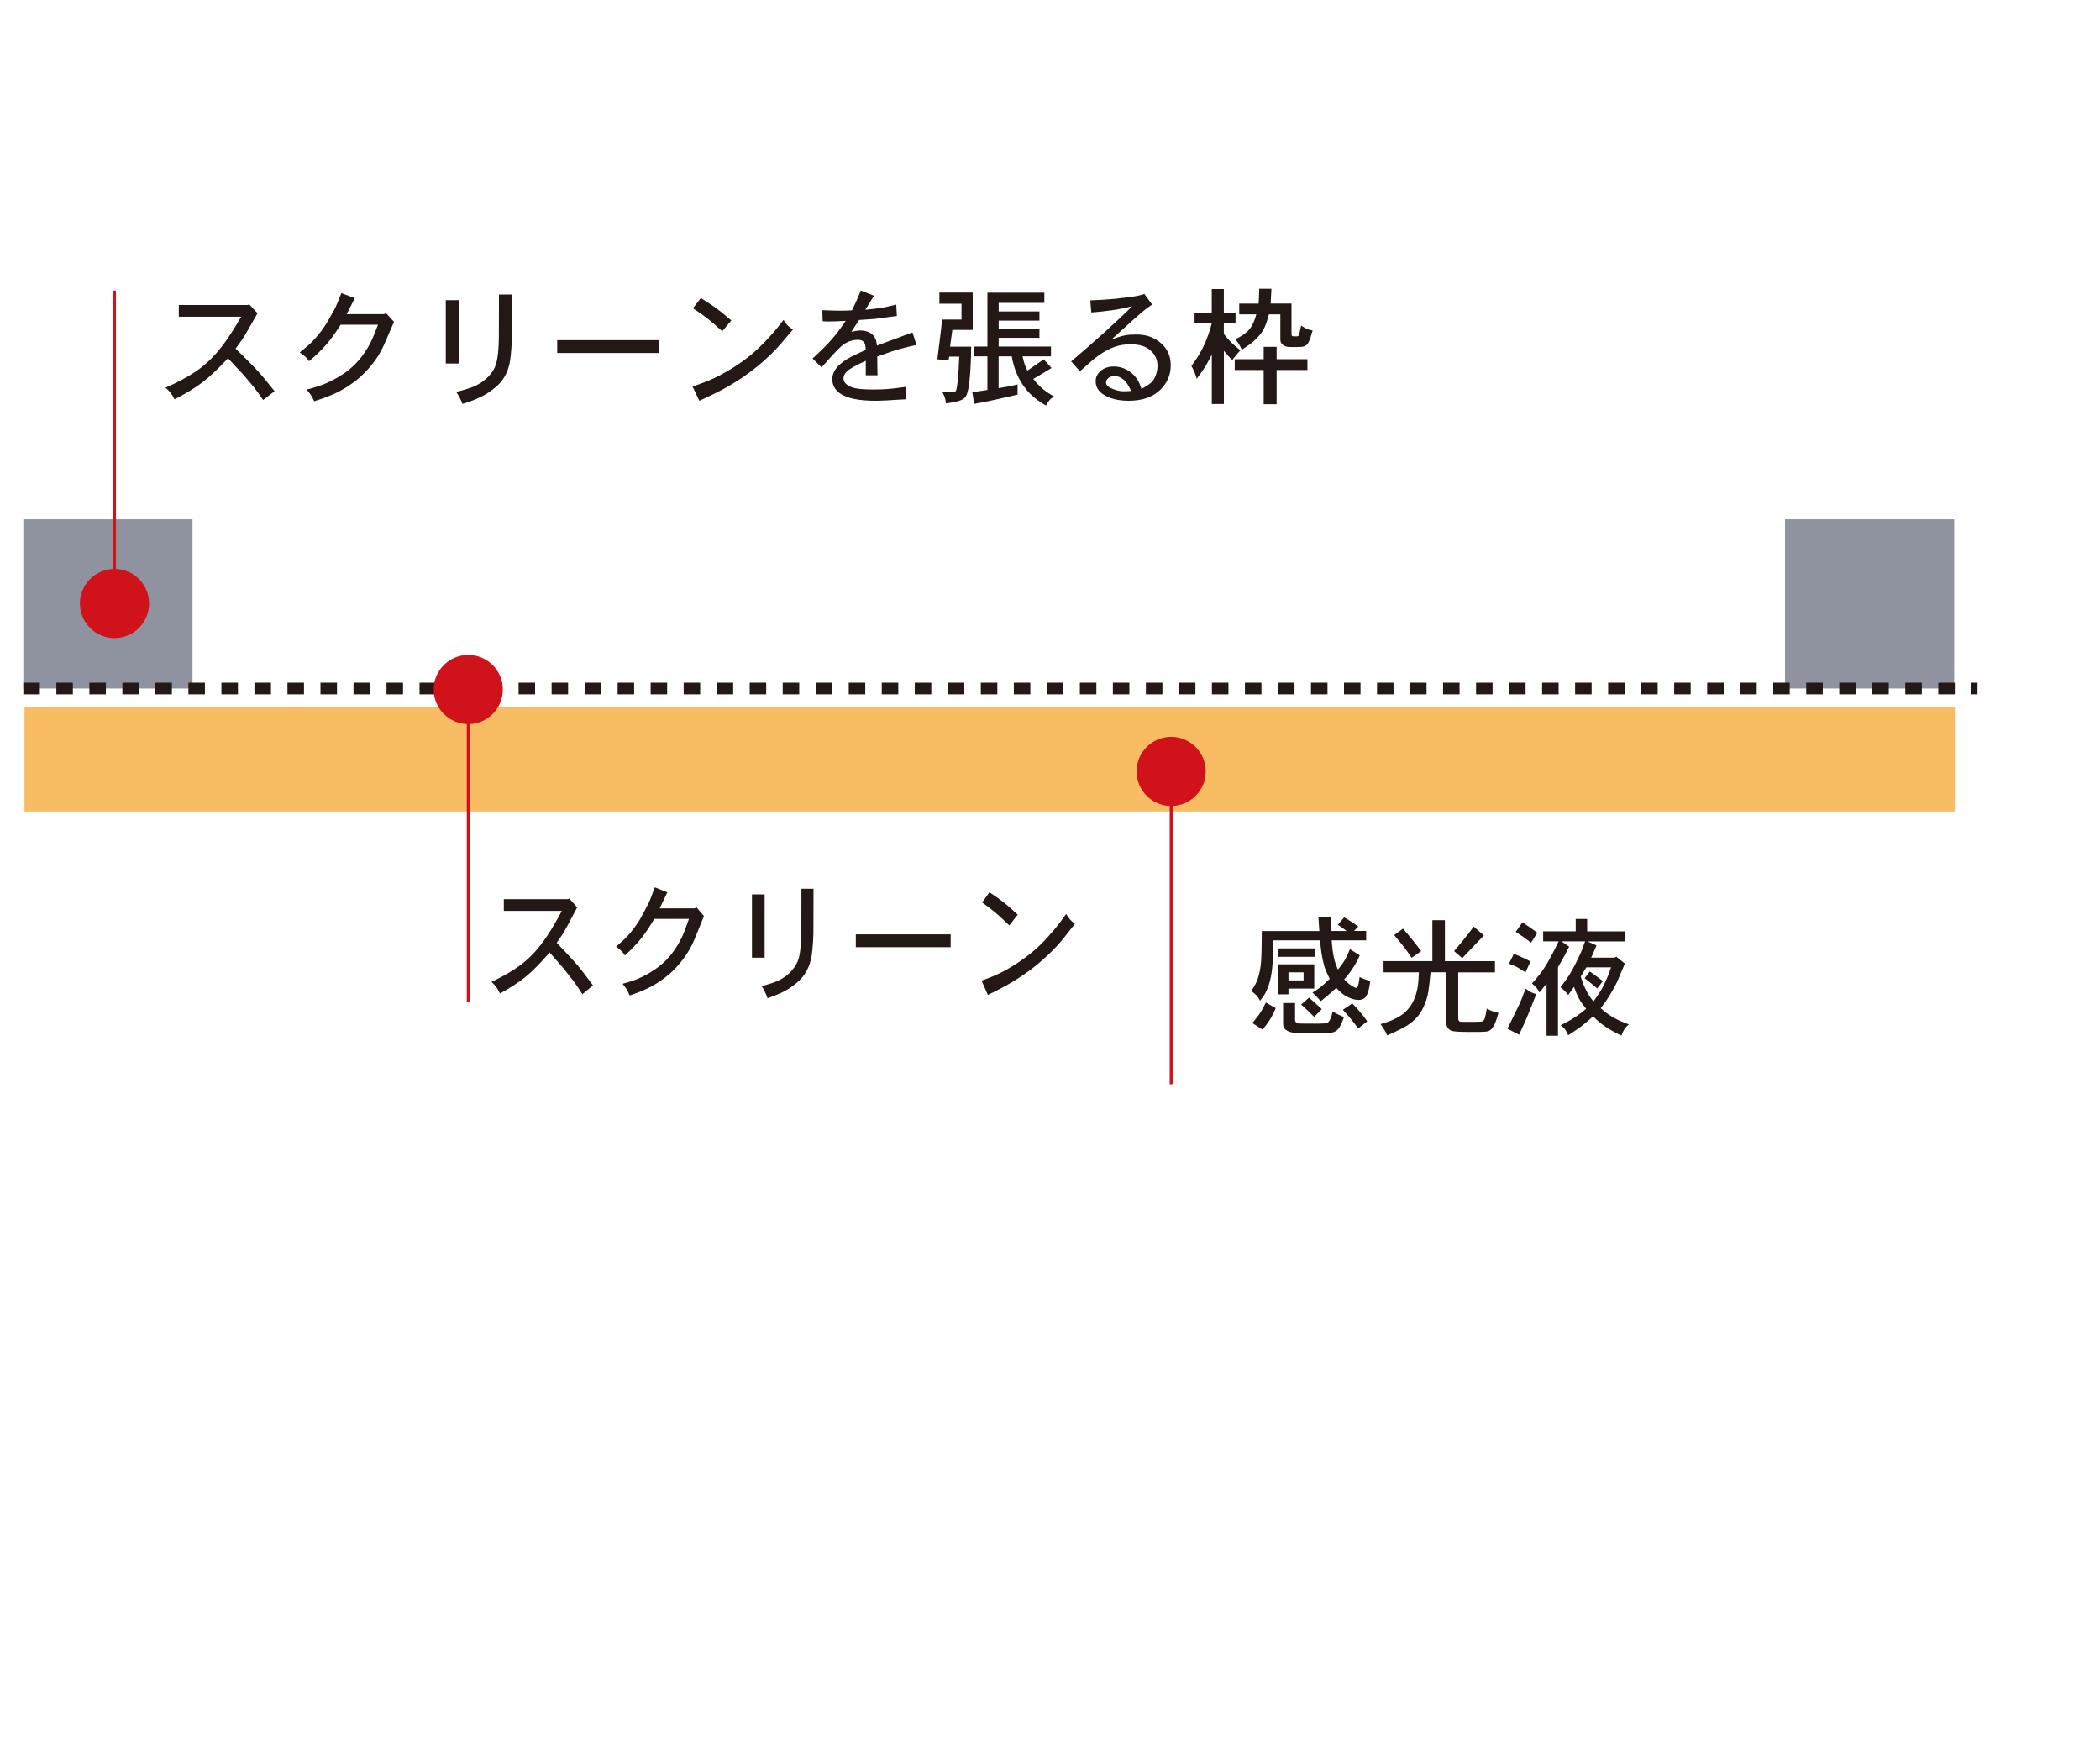 <?xml version="1.0" encoding="UTF-8"?><svg id="_レイヤー_2" xmlns="http://www.w3.org/2000/svg" viewBox="0 0 360 301"><defs><style>.cls-1,.cls-2,.cls-3{fill:none;}.cls-2{stroke:#231815;stroke-dasharray:0 0 0 0 0 0 2.83 2.83 2.83 2.83 2.83 2.83;stroke-width:2px;}.cls-4{fill:#f8bc63;}.cls-5{fill:#8f939f;}.cls-6{fill:#d0121b;}.cls-7{fill:#231815;}.cls-3{stroke:#d0121b;stroke-width:.5px;}</style></defs><g id="_レイヤー_1-2"><rect class="cls-5" x="4" y="89" width="29" height="29"/><rect class="cls-5" x="306" y="89" width="29" height="29"/><line class="cls-2" x1="4" y1="118" x2="339" y2="118"/><rect class="cls-4" x="4.2" y="121.2" width="330.92" height="17.88"/><line class="cls-3" x1="19.63" y1="49.8" x2="19.63" y2="103.43"/><path class="cls-6" d="m13.7,103.43c0,3.27,2.66,5.93,5.93,5.93s5.93-2.66,5.93-5.93-2.65-5.93-5.93-5.93-5.93,2.66-5.93,5.93Z"/><line class="cls-3" x1="80.27" y1="171.79" x2="80.27" y2="118.17"/><path class="cls-6" d="m86.2,118.17c0-3.27-2.66-5.93-5.93-5.93s-5.93,2.66-5.93,5.93,2.66,5.93,5.93,5.93,5.93-2.66,5.93-5.93Z"/><line class="cls-3" x1="200.77" y1="185.83" x2="200.77" y2="132.21"/><path class="cls-6" d="m206.7,132.21c0-3.27-2.66-5.93-5.93-5.93s-5.93,2.66-5.93,5.93,2.66,5.93,5.93,5.93,5.93-2.66,5.93-5.93Z"/><path class="cls-7" d="m42.45,52.27l.28-.11,1.42,1.53c-.32.55-.57.99-.77,1.34s-.39.69-.59,1.03c-.2.34-.45.79-.77,1.34-.27.48-.82,1.27-1.63,2.35.53.51,1.06,1.04,1.61,1.58.55.54,1.05,1.05,1.5,1.51.65.68,1.19,1.29,1.64,1.83l1.93,2.38-1.96,1.51c-.55-.81-1.08-1.54-1.57-2.18-.14-.17-.75-.9-1.85-2.19-.22-.25-1.09-1.18-2.61-2.79-.82.89-1.6,1.69-2.35,2.39-.74.7-1.45,1.3-2.12,1.81-1.29.96-2.85,1.91-4.68,2.84-.31-.55-.54-.93-.7-1.13-.19-.24-.48-.53-.85-.87,2.11-.92,3.85-1.86,5.24-2.81,1.42-.98,2.71-2.17,3.85-3.55.42-.5.83-1.04,1.24-1.62.41-.59.84-1.23,1.29-1.94.45-.71.89-1.45,1.34-2.24h-10.69v-2.01h11.79Z"/><path class="cls-7" d="m59.38,53.84h6.45l.35-.17,1.36,1.49c-.19.45-.39.89-.58,1.35-.19.45-.39.9-.59,1.35-.2.45-.39.9-.59,1.35-.51,1.16-1.22,2.3-2.13,3.41-.83,1-1.64,1.81-2.44,2.45-1.17.94-2.39,1.7-3.64,2.3-1.06.5-2.3.97-3.72,1.4-.2-.45-.37-.79-.52-1.02-.14-.22-.4-.55-.78-.98,1.39-.35,2.52-.71,3.37-1.09,1.24-.55,2.33-1.16,3.28-1.84.93-.67,1.75-1.43,2.45-2.27.68-.82,1.29-1.74,1.82-2.75.29-.55.74-1.61,1.33-3.17h-6.4c-.88,1.39-1.7,2.52-2.47,3.41-.81.93-1.79,1.88-2.94,2.85-.22-.31-.41-.55-.59-.73-.17-.15-.51-.41-1.02-.78,1.02-.8,1.76-1.44,2.21-1.92.74-.78,1.39-1.58,1.96-2.42.39-.56,1.01-1.63,1.88-3.21.15-.28.51-1.15,1.09-2.61l2.31.86-1.42,2.76Z"/><path class="cls-7" d="m79.29,69.24c-.29-.75-.65-1.44-1.08-2.07,1.46-.36,2.51-.69,3.17-.99.93-.43,1.71-.97,2.33-1.63.65-.67,1.08-1.37,1.3-2.09.34-1.09.51-2.75.51-4.96l.02-7.02h2.22l-.02,7.69c-.08,2.08-.23,3.57-.46,4.45-.25.95-.63,1.79-1.16,2.52-.52.73-1.34,1.46-2.46,2.19-1.11.72-2.56,1.36-4.37,1.91Zm-2.87-17.79h2.33v10.85h-2.33v-10.85"/><rect class="cls-7" x="95.52" y="58.3" width="17.49" height="2.2"/><path class="cls-7" d="m125.37,54.92l-1.55,1.85c-1.19-1.07-2.06-1.81-2.6-2.23-.57-.44-1.38-1.02-2.43-1.71l1.36-1.75c1.32.83,2.23,1.43,2.72,1.8.57.43,1.41,1.11,2.5,2.04Zm8.95-.09c.27.41.49.71.68.92.16.18.47.43.92.74-1.59,1.91-2.66,3.13-3.2,3.68-1.24,1.24-2.5,2.35-3.78,3.33-.46.34-.93.69-1.42,1.02-.49.34-.98.66-1.49.98-.5.31-1.03.63-1.6.94-1.09.62-2.6,1.37-4.55,2.25l-1.16-2.44c1.93-.65,3.48-1.28,4.64-1.9,2.37-1.26,4.39-2.63,6.05-4.11.42-.38.83-.76,1.21-1.15.38-.39.79-.8,1.21-1.26.42-.45.84-.94,1.27-1.46.43-.52.84-1.04,1.23-1.56"/><path class="cls-7" d="m149.81,50.7l-1.47,2.39c1.08-.1,2.06-.22,2.94-.36.32-.05,1.11-.23,2.36-.53l.11,1.96c-.42.05-.99.12-1.72.22-.73.1-1.41.19-2.03.27-.16.02-1.07.09-2.72.19l-1.34,2.03c.69-.15,1.19-.23,1.51-.23.42,0,.82.06,1.21.18.35.12.67.3.95.56.16.15.34.43.55.85.01.03.08.36.18,1,2.04-.77,4.07-1.52,6.08-2.26l.69,2.16c-.76.14-1.31.26-1.64.36-.44.12-.88.23-1.34.36-.45.12-.89.26-1.3.4-.55.19-.95.33-1.22.43-.27.1-.68.24-1.22.43,0,.91.01,1.98.04,3.21h-2.01v-2.48c-1.75.78-2.86,1.41-3.32,1.91-.33.35-.5.72-.5,1.11,0,.29.1.56.31.81.29.34.76.6,1.42.8.66.19,1.81.29,3.46.29.9,0,1.72-.03,2.47-.09.75-.06,1.78-.18,3.07-.37v2.13c-2.62.17-4.37.26-5.25.26-2.85,0-4.88-.42-6.08-1.26-.88-.62-1.32-1.44-1.32-2.46,0-.57.17-1.11.51-1.62.41-.63,1.07-1.22,1.97-1.77.63-.39,1.71-.92,3.24-1.61,0-.66-.11-1.11-.32-1.36-.22-.24-.57-.37-1.02-.37-.88,0-1.72.28-2.5.83-.53.37-1.77,1.67-3.72,3.89l-1.55-1.51c1.38-1.26,2.46-2.33,3.24-3.23.78-.88,1.59-1.96,2.45-3.23-1.13.07-2.17.11-3.14.11-.22,0-.49-.01-.81-.04l-.06-1.9c2.29.1,3.99.11,5.09.02.41-.81.91-1.94,1.51-3.39l2.22.88Z"/><path class="cls-7" d="m161.04,50.14h5.71v6.4h-3.49l-.39,2.87h3.62c-.07,4.54-.34,7.3-.8,8.3-.16.35-.42.61-.78.8-.51.25-1.42.46-2.74.63-.06-.45-.13-.79-.2-1-.08-.24-.22-.57-.42-.96h1.94c.2,0,.33-.08.4-.24.25-.66.43-2.6.55-5.82h-1.72l-.11.63-1.92-.17.45-3.62c.16-1.16.27-2.23.35-3.19h3.34v-2.72h-3.79v-1.9Zm8.24.02h9.75v1.75h-7.83v1.47h6.99v1.57h-6.99v1.4h6.99v1.55h-6.99v1.49h8.97v1.68h-4.87c.11.52.22.95.33,1.29.1.29.26.68.49,1.16.85-.57,1.78-1.22,2.8-1.94l1.34,1.49c-1.11.69-2.16,1.32-3.13,1.88.49.63,1.02,1.18,1.58,1.66.54.46,1.2.91,1.99,1.34-.37.24-.63.45-.78.63-.15.17-.35.48-.6.93-1.44-.82-2.58-1.75-3.43-2.8-1.26-1.58-2.08-3.46-2.44-5.63h-2.26v5.45c.88-.15,1.46-.26,1.74-.31.28-.06.79-.17,1.51-.33v1.75c-1.5.35-2.91.67-4.25.96-1.34.28-2.4.49-3.19.62l-.32-2.01c.65-.08,1.51-.2,2.59-.37v-5.76h-2.26v-1.68h2.26v-9.23"/><path class="cls-7" d="m192.23,56.66c.44-.39.85-.77,1.24-1.13.39-.35.79-.71,1.2-1.08.41-.36.77-.67,1.07-.93.45-.38,1.03-.82,1.76-1.33l-1.32-1.81c-.4.14-.83.26-1.27.34-.35.06-.63.11-.85.14-.21.03-.51.07-.9.12-.39.05-.77.1-1.14.13-.37.04-.66.07-.86.1-1.12.11-2.54.2-4.25.27l.17,2.07c1.38-.1,2.76-.26,4.15-.47.7-.11,1.65-.3,2.84-.58-.63.63-1.38,1.36-2.27,2.19-.89.83-1.69,1.57-2.41,2.22-.72.65-1.65,1.47-2.8,2.48-1.15,1-2.13,1.86-2.96,2.56l1.51,1.68c.75-.68,1.39-1.24,1.9-1.68.51-.44.92-.76,1.23-.98.98-.7,1.91-1.2,2.77-1.51.85-.31,1.78-.46,2.77-.46,1.47,0,2.61.35,3.42,1.06.8.7,1.2,1.59,1.2,2.68,0,.49-.09.98-.26,1.47-.17.49-.37.86-.59,1.12-.35.41-.98.85-1.91,1.32-.24-.79-.52-1.39-.82-1.8-.49-.65-1.06-1.15-1.72-1.5-.7-.36-1.41-.54-2.12-.54-.96,0-1.73.25-2.31.75-.58.5-.87,1.09-.87,1.77,0,.93.42,1.68,1.27,2.25,1.11.74,2.57,1.11,4.38,1.11,2.26,0,4.02-.59,5.3-1.76,1.28-1.17,1.92-2.62,1.92-4.33,0-1.11-.29-2.08-.87-2.9-.58-.81-1.4-1.45-2.47-1.91-.71-.31-1.6-.46-2.66-.46-.68,0-1.29.05-1.83.15-.5.09-1.26.32-2.3.69.68-.63,1.23-1.13,1.67-1.53Zm-2.43,9.4c-.13-.16-.19-.33-.19-.49,0-.29.12-.54.36-.74.3-.26.67-.39,1.11-.39.53,0,1.06.23,1.61.69.37.3.77.93,1.22,1.88-.55.04-.96.06-1.24.06-.73,0-1.48-.19-2.25-.56-.25-.11-.45-.26-.6-.45"/><path class="cls-7" d="m217.84,52.02h3.56v5.07c0,.22.01.36.03.4.02.04.06.08.13.12.05.03.19.04.42.04h.36c.13,0,.22-.04.27-.13.05-.1.1-.24.15-.43.06-.21.16-.64.3-1.29.41.28.74.47.98.58.22.09.55.18.98.26-.27.98-.5,1.64-.68,1.99-.19.37-.44.61-.77.72-.24.09-.63.13-1.19.13h-.97c-.5,0-.84-.04-1.04-.13-.59-.24-.88-.63-.88-1.14v-4.33h-1.96c-.29,1.13-.6,1.99-.93,2.6-.32.6-.87,1.26-1.63,1.95-.44.4-1.13.9-2.08,1.51-.26-.53-.45-.89-.56-1.07-.12-.19-.32-.43-.58-.72,1.06-.49,1.87-1.05,2.4-1.67.52-.62.92-1.48,1.22-2.6h-2.93v-1.85h3.32c.04-.39.08-1.24.11-2.54h2.09l-.13,2.54Zm-10.11-2.48h2.07v4.1h2.01v1.77h-2.01v1.83c.55.68.99,1.19,1.33,1.51.36.35.86.78,1.5,1.29-.38.42-.84.98-1.38,1.66-.47-.43-.95-.95-1.44-1.57v9.12h-2.07v-8.47c-.49.93-.82,1.55-.99,1.85-.4.64-.93,1.4-1.6,2.29-.2-.76-.5-1.49-.91-2.18.5-.7.92-1.32,1.25-1.85.33-.54.6-1.05.83-1.53.57-1.2,1.05-2.51,1.41-3.95h-2.95v-1.77h2.95v-4.1m8.9,9.9h2.22v2.13h5.28v1.85h-5.28v5.86h-2.22v-5.86h-4.96v-1.85h4.96v-2.13"/><path class="cls-7" d="m97.35,154.11l.26-.11,1.33,1.53c-.3.55-.53.99-.71,1.34-.18.35-.36.69-.55,1.03-.18.34-.42.79-.72,1.34-.25.48-.76,1.27-1.52,2.35.49.51.99,1.04,1.5,1.58.51.54.98,1.05,1.4,1.51.6.68,1.11,1.29,1.53,1.83l1.79,2.38-1.82,1.51c-.52-.81-1.01-1.54-1.47-2.18-.13-.17-.71-.9-1.72-2.19-.2-.25-1.01-1.18-2.43-2.79-.76.89-1.49,1.69-2.18,2.39-.69.7-1.35,1.3-1.97,1.81-1.2.96-2.65,1.91-4.36,2.84-.29-.55-.5-.93-.65-1.13-.18-.24-.45-.53-.8-.87,1.96-.92,3.59-1.86,4.87-2.81,1.33-.98,2.52-2.17,3.58-3.55.39-.5.77-1.04,1.16-1.62.39-.59.79-1.23,1.2-1.94.42-.71.83-1.45,1.24-2.24h-9.94v-2.01h10.96Z"/><path class="cls-7" d="m113.1,155.68h5.99l.32-.17,1.26,1.49c-.18.45-.36.89-.54,1.35-.18.45-.37.9-.55,1.35-.18.45-.36.9-.55,1.35-.47,1.16-1.14,2.3-1.98,3.41-.77,1-1.52,1.81-2.26,2.45-1.09.93-2.22,1.7-3.4,2.3-.98.5-2.13.97-3.45,1.4-.19-.45-.35-.79-.49-1.02-.14-.22-.38-.55-.72-.98,1.29-.35,2.34-.71,3.14-1.09,1.16-.55,2.17-1.16,3.05-1.84.87-.67,1.63-1.43,2.27-2.27.63-.82,1.2-1.74,1.69-2.75.27-.55.68-1.61,1.23-3.17h-5.95c-.81,1.39-1.58,2.52-2.3,3.41-.75.93-1.66,1.88-2.74,2.85-.2-.31-.38-.55-.55-.73-.15-.15-.47-.41-.95-.78.95-.8,1.63-1.44,2.05-1.92.69-.78,1.3-1.58,1.83-2.42.36-.56.94-1.63,1.74-3.21.14-.28.48-1.15,1.01-2.61l2.15.86-1.32,2.76Z"/><path class="cls-7" d="m131.58,171.08c-.27-.75-.6-1.44-1-2.07,1.36-.36,2.34-.69,2.94-.99.87-.43,1.59-.97,2.17-1.63.6-.67,1.01-1.37,1.22-2.09.31-1.09.46-2.75.46-4.96l.02-7.02h2.07l-.02,7.69c-.07,2.08-.22,3.57-.43,4.45-.23.95-.59,1.79-1.08,2.52-.48.73-1.24,1.46-2.29,2.19-1.03.73-2.39,1.36-4.06,1.91Zm-2.67-17.79h2.17v10.85h-2.17v-10.85"/><rect class="cls-7" x="146.71" y="160.14" width="16.26" height="2.2"/><path class="cls-7" d="m174.47,156.76l-1.44,1.85c-1.11-1.07-1.91-1.81-2.42-2.23-.53-.45-1.28-1.02-2.25-1.71l1.26-1.75c1.23.83,2.07,1.43,2.52,1.8.54.43,1.32,1.11,2.33,2.04Zm8.32-.09c.25.41.46.71.64.92.15.18.43.43.85.74-1.48,1.91-2.47,3.13-2.98,3.68-1.15,1.24-2.33,2.35-3.53,3.33-.43.34-.86.69-1.32,1.02-.46.34-.92.66-1.38.97-.47.31-.96.63-1.49.94-1.01.62-2.41,1.37-4.23,2.25l-1.08-2.44c1.8-.65,3.23-1.28,4.3-1.9,2.21-1.26,4.08-2.63,5.63-4.11.39-.38.77-.76,1.13-1.15.36-.39.73-.8,1.12-1.26.39-.45.78-.94,1.18-1.46.4-.52.78-1.04,1.15-1.56"/><path class="cls-7" d="m226.19,159.57h-9.88c-.01,2.41-.05,4.11-.12,5.12-.08,1.16-.27,2.17-.57,3.04-.22.65-.6,1.36-1.12,2.12.43.32.75.58.95.8.14.15.33.45.56.88.5-.65.83-1.14.99-1.49.32-.65.55-1.29.71-1.93.24-.94.39-1.98.45-3.11l.09-3.83h8.06c.09,1.52.32,2.98.7,4.4.14.5.46,1.24.94,2.2-.73.7-1.25,1.17-1.57,1.41-.31.25-.77.57-1.38.94.65.63,1.13,1.12,1.42,1.47.3-.24.66-.54,1.09-.89.42-.36.95-.81,1.56-1.37.66.68,1.2,1.13,1.61,1.36.81.46,1.54.69,2.19.69.56,0,.97-.16,1.23-.5.38-.49.65-1.41.8-2.76-.67-.17-1.28-.39-1.83-.67-.09.87-.21,1.44-.37,1.72-.06.1-.13.15-.22.15-.1,0-.34-.11-.71-.33-.42-.25-.86-.63-1.34-1.13.57-.64,1.09-1.32,1.55-2.03.47-.71.84-1.41,1.12-2.09l-1.68-1.06c-.46,1.04-.74,1.65-.85,1.82-.38.62-.79,1.18-1.22,1.67-.32-.75-.55-1.43-.68-2.04-.18-.84-.31-1.83-.38-2.96h5.91v-1.62h-2.09l.75-.75c-.94-.67-1.75-1.19-2.44-1.57l-1.08,1.27c.28.17.56.36.85.57.28.2.5.37.64.49h-2.59v-2.33h-2.22l.15,2.33Zm-7.07,4.42h6.36v-1.44h-6.36v1.44m-.09,6.43h1.85v-.99h4.42v-4.16h-6.27v5.15m4.44-2.39h-2.59v-1.38h2.59v1.38m.93,2.95l-1.34,1.19c.78.7,1.52,1.4,2.22,2.11l1.31-1.32c-.85-.83-1.59-1.49-2.2-1.98m-8.42,2.72c-.1.16-.53.71-1.28,1.64l1.72,1.12c.47-.51.89-1.07,1.27-1.68.38-.61.72-1.27,1.01-1.99l-1.68-.97c-.37.76-.72,1.39-1.05,1.88m15.14.36c.22.27.47.57.74.9s.6.77,1.01,1.3l1.53-1.21c-.28-.42-.55-.79-.81-1.11s-.49-.59-.7-.83c-.17-.21-.53-.59-1.06-1.14l-1.6,1.1c.36.39.65.72.88.99m-11.12,1.49c0,.43.16.76.49.98.31.22.7.37,1.17.45.49.08,1.23.12,2.22.12h2.16c.83,0,1.32,0,1.44-.02.54-.06.85-.1.94-.12.42-.09.75-.29,1.01-.59.32-.37.65-1.06,1-2.07-.62-.22-1.26-.53-1.94-.95-.25,1.16-.58,1.83-.98,1.98-.17.07-.64.11-1.39.11h-2.07c-.88,0-1.38-.02-1.5-.04-.15-.03-.27-.1-.37-.22-.09-.09-.14-.21-.14-.34v-2.93h-2.05v3.64"/><path class="cls-7" d="m245.54,157.71h2.16v7.03h8.58v1.92h-6.3v7.89c0,.15.04.29.12.41.06.08.13.13.22.15.06.02.38.02.96.02h1.66c.7,0,1.12-.04,1.26-.12.14-.08.25-.25.33-.5.09-.27.21-.81.35-1.65.33.18.61.31.83.4.2.08.59.19,1.17.33-.29,1.06-.57,1.8-.81,2.24-.25.45-.55.75-.89.88-.24.1-.84.15-1.79.15h-1.72c-1.44,0-2.37-.06-2.8-.18-.28-.09-.51-.27-.7-.54-.18-.27-.27-.72-.27-1.37v-8.13h-2.67c-.07,1.01-.19,2.09-.36,3.22-.07.47-.18.93-.31,1.36-.29.94-.66,1.75-1.11,2.43-.46.68-1.06,1.29-1.81,1.83-.63.47-1.91,1.13-3.83,1.98-.19-.48-.57-1.13-1.14-1.94.83-.23,1.57-.49,2.21-.78.64-.29,1.19-.62,1.65-.97.5-.4.94-.87,1.31-1.42.37-.55.68-1.21.91-1.98.16-.55.28-1.06.33-1.51.06-.51.12-1.25.16-2.21h-6.06v-1.92h8.37v-7.03Zm5.13,6.51c-.45-.4-.91-.8-1.4-1.21,1.26-1.47,2.39-2.87,3.36-4.2l1.75,1.51c-.46.5-1.7,1.8-3.71,3.9m-7.05-1.21l-1.62,1.14c-.27-.38-.56-.79-.87-1.24-.32-.44-.58-.78-.78-1.02-.66-.81-1.11-1.35-1.35-1.63l1.51-1.1c.44.48.93,1.07,1.49,1.75.55.69,1.09,1.38,1.62,2.09"/><path class="cls-7" d="m270.1,159.62h-5.56v1.72h2.65c-.97,2.02-1.76,3.49-2.37,4.41-.63.97-1.37,1.91-2.2,2.81.4.34.67.6.81.78.14.17.29.42.46.75.33-.36.74-.87,1.23-1.53v8.95h1.96v-11.75l.73-1.26c.25-.42.64-1.17,1.19-2.25l-1.32-.91h4.05c-.37,1.02-.57,1.56-.6,1.63-.25.59-.58,1.28-.98,2.08-.43.86-.82,1.56-1.16,2.1-.27.43-.77,1.12-1.48,2.06.5.37.94.81,1.32,1.31l1.01-1.38c.29.86.61,1.6.96,2.22.25.44.62.95,1.11,1.53-.49.43-1.06.87-1.71,1.32-.58.4-1.47.91-2.66,1.51.33.24.57.46.73.66.16.22.35.57.56,1.05,1.16-.75,1.92-1.27,2.26-1.53.82-.65,1.49-1.22,2.01-1.72.67.68,1.3,1.23,1.91,1.64.78.55,1.76,1.11,2.94,1.68.18-.5.35-.86.51-1.1.14-.22.39-.5.77-.84-1.89-.63-3.5-1.54-4.83-2.76.6-.77,1.08-1.46,1.46-2.08.73-1.21,1.24-2.14,1.51-2.8l1.18-2.77-1.47-1.19-.3.17h-4.01c.24-.5.54-1.2.91-2.09l-1.53-.69h6.4v-1.72h-6.47v-2.13h-1.96v2.13Zm1.85,6.17h4.23c-.37,1.12-.81,2.19-1.32,3.21-.34.67-.91,1.55-1.7,2.63-.94-1.11-1.67-2.54-2.18-4.27.1-.17.42-.7.97-1.57m.58.71l-.88,1.16c.6.44,1.32,1.02,2.16,1.75l.97-1.27c-1.13-.85-1.88-1.39-2.24-1.64m-10.07-4.94l1.08-1.7c-1.09-.8-1.95-1.39-2.57-1.77l-1.14,1.62c.91.58,1.78,1.2,2.63,1.85m-1.95,10.44c-.37.77-1.07,2.21-2.1,4.31l2.01,1.03c.09-.22.22-.51.39-.88.17-.37.33-.72.48-1.05.15-.33.29-.64.41-.94.19-.45.44-1.08.76-1.87.32-.79.62-1.53.89-2.21-.42-.13-.72-.24-.89-.34-.18-.09-.49-.29-.94-.6-.55,1.44-.88,2.29-1,2.54m-.38-6.18c.36.2.81.49,1.36.85l.86-1.88c-.46-.24-.99-.49-1.59-.77-.6-.27-1.02-.45-1.26-.53l-.84,1.68c.68.27,1.16.48,1.47.64"/><rect class="cls-1" width="360" height="301"/></g></svg>